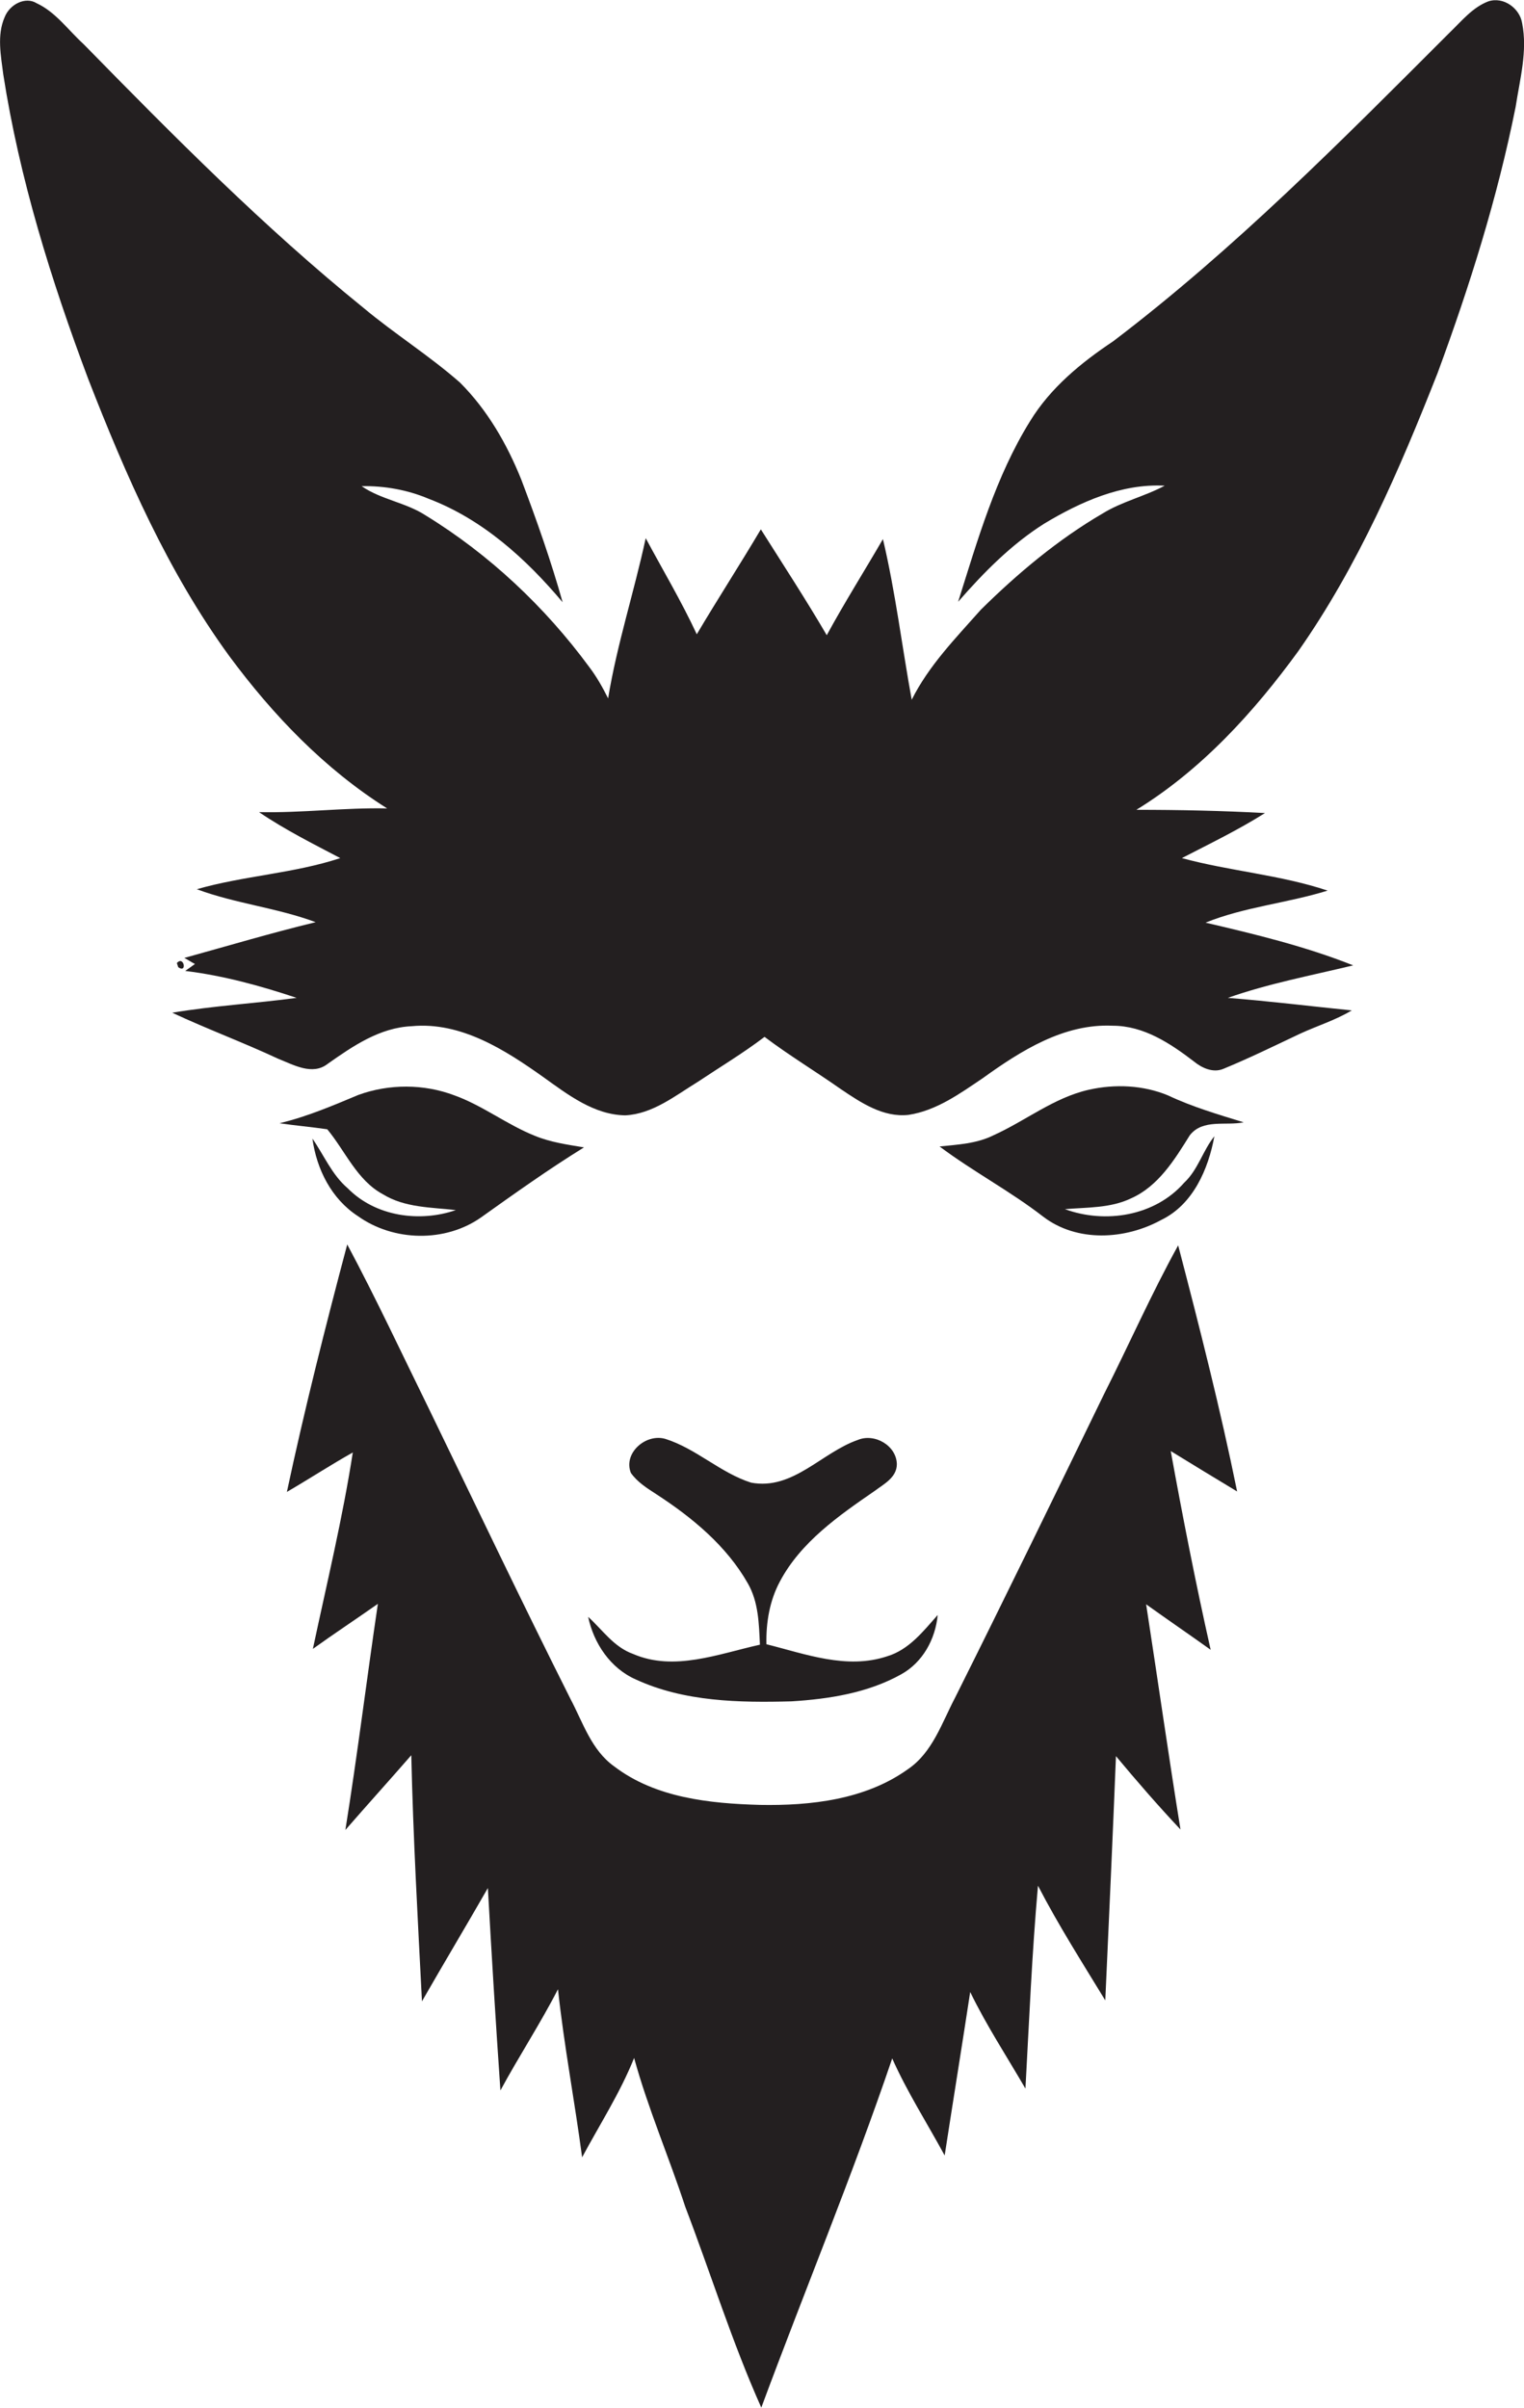 <?xml version="1.0" encoding="utf-8"?>
<!-- Generator: Adobe Illustrator 19.2.0, SVG Export Plug-In . SVG Version: 6.00 Build 0)  -->
<svg version="1.1" id="Layer_1" xmlns="http://www.w3.org/2000/svg" xmlns:xlink="http://www.w3.org/1999/xlink" x="0px" y="0px"
	 viewBox="0 0 328.3 518.6" enable-background="new 0 0 328.3 518.6" xml:space="preserve">
<g>
	<path fill="#231F20" d="M327.9,5c-0.5-3.2-4-5.8-7.3-4.7c-3.4,1.3-5.7,4.2-8.3,6.7c-23.2,23.2-46.3,46.6-72.5,66.5
		c-6.9,4.6-13.5,10-17.9,17.2c-7.4,11.9-11.3,25.6-15.5,38.9c5.5-6.3,11.4-12.3,18.5-16.8c7.8-4.7,16.7-8.7,26-8.2
		c-4.3,2.3-9.2,3.4-13.4,6c-9.6,5.6-18.3,12.9-26.2,20.7c-5.4,6.1-11.2,12-14.9,19.4c-2.1-11.5-3.5-23.2-6.2-34.6
		c-4,6.9-8.3,13.7-12.1,20.7c-4.5-7.7-9.4-15.2-14.2-22.8c-4.5,7.6-9.3,15-13.8,22.6c-3.3-7.1-7.3-13.8-11-20.7
		c-2.5,11.6-6.2,22.9-8.1,34.5c-1.2-2.4-2.5-4.7-4.1-6.8c-9.5-12.9-21.5-24.2-35.2-32.6c-4.3-2.8-9.6-3.4-13.8-6.3
		c4.9-0.1,9.9,0.8,14.4,2.7c11.6,4.4,21,12.9,28.9,22.3c-2.5-8.9-5.6-17.7-8.9-26.4c-3.1-7.7-7.3-15-13.2-20.9
		c-6.6-5.8-14.1-10.5-20.8-16.1c-21.5-17.4-41-37.1-60.3-56.8c-3.3-3-6-6.9-10.1-8.8C5.5-0.8,2.1,0.9,1,3.7C-0.7,7.6,0.2,12,0.7,16
		C4.2,38.5,11,60.3,19,81.6c8.1,20.8,17.2,41.6,30.4,59.7c9.4,12.7,20.5,24.3,34,32.8c-9.2-0.2-18.4,1-27.6,0.8
		c5.6,3.8,11.6,6.8,17.5,9.9c-10,3.3-20.8,3.8-30.9,6.7c8.3,3.1,17.3,4,25.6,7.1c-9.5,2.3-18.9,5.1-28.3,7.7
		c0.8,0.4,1.5,0.9,2.3,1.3c-0.7,0.5-1.4,1-2.1,1.5c8.2,1,16.2,3.2,24,5.8c-8.9,1.2-17.9,1.7-26.8,3.2c7.5,3.5,15.3,6.4,22.8,9.9
		c3.3,1.3,7.4,3.7,10.7,1.1c5.4-3.8,11.2-7.8,18.1-8.1c10.6-1,20.1,5.1,28.4,11c5.3,3.8,10.9,8.1,17.6,8.2
		c5.9-0.3,10.7-4.2,15.6-7.2c4.8-3.2,9.8-6.2,14.4-9.7c5.3,4,11.1,7.5,16.5,11.3c4.3,2.9,9.1,6.1,14.5,5.5c6-0.9,11.1-4.6,16-7.9
		c8.2-5.9,17.5-11.8,28-11.3c6.7,0,12.4,3.8,17.5,7.7c1.7,1.4,4.1,2.5,6.3,1.6c5.6-2.3,11.1-5,16.6-7.6c3.7-1.7,7.6-2.9,11.1-5
		c-8.9-0.9-17.8-2-26.7-2.7c8.8-3.1,17.9-4.8,27-7c-10.3-4.1-21.1-6.7-31.8-9.2c8.4-3.4,17.6-4.2,26.3-6.9
		c-10.2-3.4-21.1-4.2-31.4-7c6-3.1,12.2-6.1,17.9-9.7c-9.2-0.5-18.4-0.7-27.7-0.7c14-8.6,25.3-21,34.9-34.2
		c12.9-18.4,21.8-39.1,30-59.9c6.9-18.7,12.9-37.8,16.8-57.3C327.4,17.1,329.1,11,327.9,5z"/>
	<path fill="#231F20" d="M38.1,207.4l0.3,0.9C40.4,209.7,39.6,205.7,38.1,207.4z"/>
	<path fill="#231F20" d="M74.9,255.9c-3.4-2.9-5.1-7.1-7.6-10.7c0.9,6.6,4.1,13,9.8,16.7c7.7,5.5,18.8,5.7,26.5,0.3
		c7.3-5.2,14.6-10.4,22.2-15.1c-3.6-0.6-7.2-1.1-10.6-2.5c-6-2.4-11.2-6.5-17.3-8.7c-6.6-2.5-14.1-2.5-20.7-0.1
		c-5.5,2.3-11.1,4.7-17,6.1c3.4,0.5,6.9,0.8,10.3,1.3c3.9,4.7,6.4,11,12,14c4.7,2.9,10.4,2.8,15.7,3.4
		C90.4,263.3,80.9,262,74.9,255.9z"/>
	<path fill="#231F20" d="M234.5,234.7c-7.5,1.7-13.6,6.7-20.5,9.8c-3.6,1.8-7.7,2-11.6,2.4c7.2,5.4,15.2,9.6,22.3,15.1
		c7.3,5.6,17.7,5,25.5,0.7c6.8-3.3,10.1-10.9,11.4-18c-2.5,3.1-3.5,7.2-6.5,10c-6.3,7.2-17,8.9-25.7,5.7c4.8-0.4,9.8-0.2,14.2-2.3
		c5.9-2.6,9.4-8.3,12.7-13.6c2.8-3.6,7.8-2,11.6-2.8c-5.5-1.7-11-3.3-16.3-5.8C246.3,233.7,240.2,233.4,234.5,234.7z"/>
	<path fill="#231F20" d="M253.8,268.2c-5.8,10.5-10.6,21.4-16,32.1c-10.6,21.8-21.2,43.6-32,65.2c-2.9,5.5-4.9,11.9-10.2,15.5
		c-9.2,6.6-21,7.9-31.9,7.7c-10.8-0.3-22.5-1.5-31.4-8.3c-4.9-3.5-6.7-9.4-9.4-14.5c-10.4-20.7-20.4-41.7-30.5-62.5
		C86.6,291.6,81,279.6,74.8,268c-4.7,17.7-9.2,35.5-13,53.3c4.8-2.8,9.4-5.8,14.2-8.5c-2.2,14.2-5.6,28.2-8.6,42.3
		c4.6-3.3,9.3-6.4,14-9.7c-2.4,16.2-4.4,32.5-7,48.7c4.7-5.4,9.5-10.7,14.2-16.1c0.4,17.7,1.4,35.4,2.3,53
		c4.7-8.2,9.5-16.2,14.2-24.4c0.8,14.5,1.7,29.1,2.7,43.6c4-7.4,8.6-14.4,12.4-21.8c1.3,12.1,3.6,24.1,5.2,36.2
		c3.8-7.1,8.2-13.9,11.2-21.4c3,10.9,7.5,21.3,11,32c5.5,14.4,10.1,29.2,16.4,43.3c9.3-25.1,19.6-49.9,28.2-75.2
		c3.2,7.2,7.5,13.9,11.3,20.9c1.8-11.7,3.7-23.4,5.5-35.2c3.5,7.2,7.9,13.9,11.9,20.8c0.8-14.6,1.4-29.1,2.7-43.7
		c4.4,8.5,9.5,16.5,14.5,24.7c0.8-17.6,1.6-35.1,2.3-52.6c4.5,5.4,9.1,10.7,13.9,15.8c-2.6-16.1-4.9-32.3-7.4-48.5
		c4.6,3.3,9.3,6.5,13.9,9.8c-3.2-14.2-6-28.5-8.6-42.8c4.7,2.9,9.5,5.8,14.3,8.7C262.9,303.5,258.4,285.8,253.8,268.2z"/>
	<path fill="#231F20" d="M136.4,356.2c-4.2-1.5-6.6-5.2-9.7-8c1.2,5.7,4.8,11.1,10.3,13.5c10.4,4.8,22.3,5,33.5,4.7
		c8.1-0.5,16.4-1.8,23.6-5.8c4.7-2.6,7.4-7.6,7.9-12.8c-3.1,3.5-6.2,7.5-10.9,8.9c-8.7,2.9-17.6-0.5-26-2.6
		c-0.1-4.7,0.7-9.4,2.9-13.5c4.5-8.5,12.7-14.2,20.4-19.5c2-1.5,4.8-2.9,4.8-5.8c-0.1-4-4.8-6.7-8.4-5.2c-7.8,2.7-14,10.9-23,9.2
		c-6.6-2.1-11.8-7.3-18.4-9.4c-4.2-1.3-9.2,3-7.5,7.3c1.4,2,3.5,3.3,5.5,4.6c7.7,5,15.1,11.1,19.7,19.2c2.3,4,2.4,8.7,2.6,13.2
		C154.7,356.2,145.2,360,136.4,356.2z"/>
</g>
</svg>

